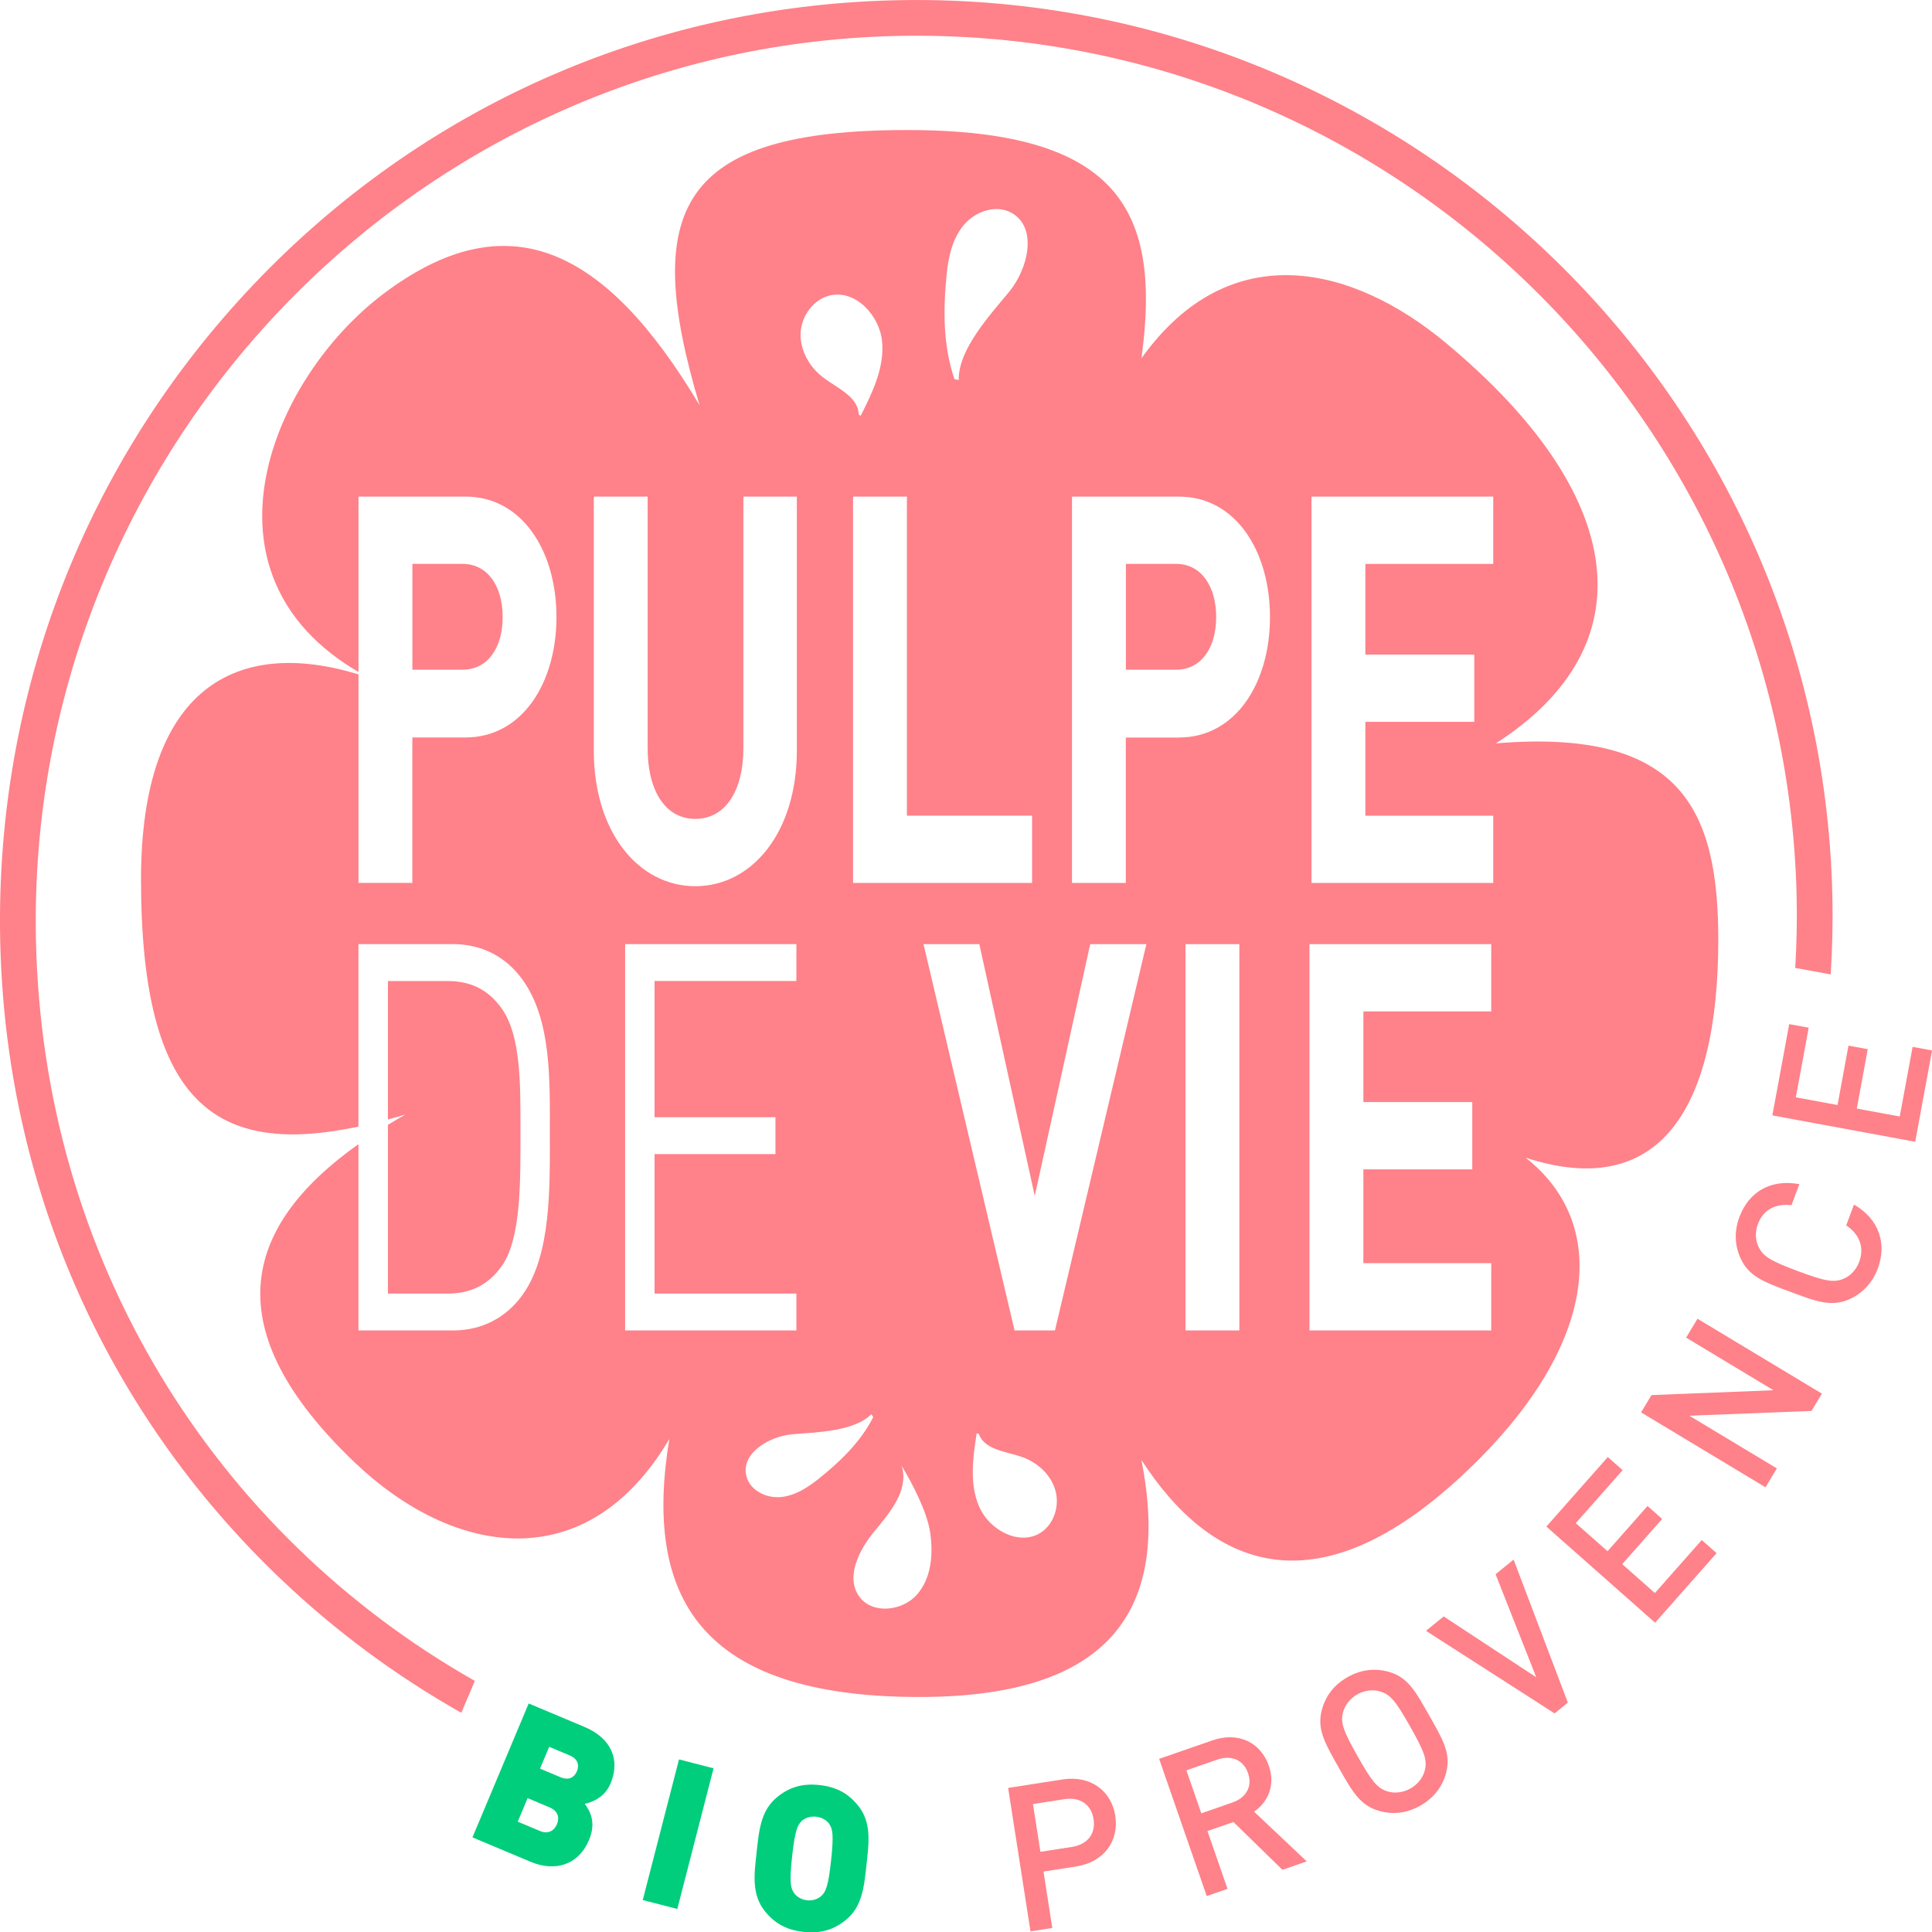<?xml version="1.0" encoding="UTF-8"?>
<svg xmlns="http://www.w3.org/2000/svg" id="b" data-name="Calque 2" width="159.97mm" height="160mm" viewBox="0 0 453.46 453.54">
  <g id="c" data-name="Calque 1">
    <g>
      <g>
        <path d="M276.08,132.35h-11.82v24.83h11.82c5.73,0,9.37-4.97,9.37-12.35s-3.64-12.48-9.37-12.48Z" fill="#ff8189"></path>
        <path d="M351.11,174.47c35.74-22.97,30.94-58.47-11.78-94.01-21.61-17.99-50.58-25.49-71.42,3.64,4.7-34.46-5.06-53.58-55-53.58-53.6,0-62.48,18.55-48.71,64.6-22.03-36.95-45.02-48.31-74.42-25.99-25.96,19.71-45.2,65.47-5.64,88.59v-41.17h25.1c13.37,0,21.37,12.86,21.37,28.27s-8,28.27-21.37,28.27h-12.46v34.13h-12.64v-48.94c-28.32-8.65-51.04,2.74-51.04,48.12,0,52.8,17.65,65.11,51.03,58.02v-42.83h22.19c6.73,0,12.46,2.93,16.37,8.41,6.73,9.42,6.37,23.3,6.37,35.91s.36,28.53-6.37,37.95c-3.91,5.48-9.64,8.41-16.37,8.41h-22.19v-43.72c-27.49,19.51-33.45,43.61-.91,74.67,23.11,22.07,54.48,27.41,73.88-5.48-6.07,36.77,6.8,60.56,58.7,60.56,45.31,0,58.95-20.88,52.11-55.63,15.79,24.42,41.18,37.86,79.09-.04,27.77-27.79,30.79-55.43,11.08-70.91,30.94,10.06,45.22-10.65,45.22-51.21,0-30.53-8.8-49.62-52.19-46.04ZM222.18,64.45c.41-4.15,1.35-8.44,4.03-11.64,2.68-3.19,7.52-4.89,11.17-2.88,6.21,3.41,3.99,13.08-.52,18.55-4.51,5.47-12.02,13.63-11.83,20.72l-1.01-.2c-2.69-7.92-2.66-16.22-1.84-24.54Zm20.06,126.99v15.79h-42.02V116.56h12.64v74.88h29.38Zm-47.46-122.1c5.99-1.4,11.64,4.63,12.25,10.76,.61,6.13-2.25,12-5.02,17.5l-.46-.29c-.08-4.16-4.93-6.15-8.26-8.65-3.23-2.43-5.5-6.32-5.38-10.36,.12-4.04,2.93-8.03,6.87-8.95Zm-55.41,47.22h12.64v58.96c0,10.44,4.37,16.68,11.19,16.68s11.28-6.24,11.28-16.68v-58.96h12.55v59.6c0,19.23-10.55,31.84-23.83,31.84s-23.83-12.61-23.83-31.84v-59.6Zm7.35,195.7v-90.67h40.2v8.66h-33.29v31.97h28.38v8.66h-28.38v32.73h33.29v8.66h-40.2Zm45.22,34.99c-2.6,2.06-5.58,3.9-8.89,4.14-3.31,.23-6.96-1.6-7.83-4.8-1.49-5.44,5.28-9.52,10.9-9.97,5.62-.45,14.45-.67,18.4-4.7l.44,.69c-3.04,5.93-7.81,10.5-13.02,14.64Zm23.3,27c-3.4,3.89-10.42,4.7-13.5,.56-3.38-4.56-.15-10.99,3.47-15.36,3.62-4.37,7.96-9.48,6.54-14.98l-.15-.49c2.53,4.2,5.95,10.74,6.7,15.58,.78,5.11,.34,10.8-3.06,14.69Zm28.88-14.43c-5.01,3.04-11.9-.75-14.26-6.1-2.36-5.36-1.52-11.52-.63-17.31l.5,.13c1.31,3.73,6.28,4.11,10.02,5.38,3.64,1.24,6.84,4.09,7.93,7.78,1.09,3.69-.27,8.13-3.56,10.12Zm3.47-47.55h-9.46l-21.37-90.67h13.1l13.01,59.09,13.01-59.09h13.19l-21.46,90.67Zm43.3,0h-12.64v-90.67h12.64v90.67Zm-14.18-139.16h-12.46v34.13h-12.64V116.56h25.1c13.37,0,21.37,12.86,21.37,28.27s-8,28.27-21.37,28.27Zm73.3,64.28h-30.01v21.27h25.56v15.79h-25.56v22.03h30.01v15.79h-42.66v-90.67h42.66v15.79Zm.47-105.03h-30.01v21.27h25.56v15.79h-25.56v22.03h30.01v15.79h-42.66V116.56h42.66v15.79Z" fill="#ff8189"></path>
        <path d="M117.98,144.83c0-7.39-3.64-12.48-9.37-12.48h-11.82v24.83h11.82c5.73,0,9.37-4.97,9.37-12.35Z" fill="#ff8189"></path>
        <path d="M91.05,303.61h14.1c5,0,9.37-1.78,12.73-6.62,4.46-6.49,4.28-19.99,4.28-31.07s.18-22.54-4.28-29.04c-3.37-4.84-7.73-6.62-12.73-6.62h-14.1v32.49c1.35-.36,2.71-.75,4.11-1.17-1.41,.8-2.77,1.61-4.11,2.43v39.6Z" fill="#ff8189"></path>
      </g>
      <path d="M111.45,394.52C50.61,360.03,9.89,295.87,8.43,220.22,6.22,106.25,96.62,11.25,209.94,8.45c113.94-2.82,208.92,87.58,211.74,201.52,.14,5.78,.02,11.51-.32,17.21l8.33,1.52c.39-6.27,.53-12.58,.37-18.94C427.14,91.2,328.29-2.87,209.73,.07,152.37,1.49,99.01,25.19,59.49,66.8,20.04,108.34-1.07,162.88,.04,220.38c1.11,57.41,24.46,110.72,65.75,150.12,12.93,12.34,27.2,22.87,42.48,31.51l3.18-7.49Z" fill="#ff8189"></path>
      <g>
        <path d="M124.57,436.99l-13.68-5.74,13.2-31.43,13.02,5.47c6.53,2.74,8.48,7.87,6.2,13.3-1.5,3.57-4.81,4.52-6.06,4.78,.95,1.33,2.87,4.06,1.01,8.47-2.52,6-8.08,7.51-13.69,5.15Zm4.48-12.76l-5.21-2.19-2.32,5.52,5.21,2.19c2.12,.89,3.44-.27,3.99-1.59,.56-1.33,.44-3.03-1.68-3.92Zm4.66-12.22l-4.81-2.02-2.15,5.12,4.81,2.02c2.12,.89,3.33-.16,3.85-1.39,.52-1.24,.41-2.84-1.71-3.73Z" fill="#00ce7c"></path>
        <path d="M150.86,445.96l8.51-33.01,8.11,2.09-8.51,33.01-8.11-2.09Z" fill="#00ce7c"></path>
        <path d="M198.49,450.66c-2.74,2.21-5.75,3.23-9.89,2.77-4.14-.45-6.85-2.1-9.06-4.84-3.18-3.96-2.52-8.7-1.96-13.8,.56-5.09,.93-9.87,4.89-13.05,2.74-2.2,5.75-3.23,9.89-2.77,4.14,.45,6.85,2.1,9.06,4.84,3.18,3.96,2.52,8.7,1.96,13.8-.56,5.09-.93,9.87-4.89,13.05Zm-3.76-22.42c-.53-.88-1.65-1.67-3.17-1.84-1.52-.17-2.79,.37-3.49,1.11-.87,.92-1.47,2.01-2.15,8.19-.68,6.19-.32,7.33,.33,8.42,.53,.88,1.64,1.72,3.17,1.89,1.52,.17,2.79-.42,3.5-1.16,.87-.92,1.47-1.96,2.14-8.15,.68-6.19,.32-7.38-.33-8.46Z" fill="#00ce7c"></path>
        <path d="M252.58,438.08l-7.66,1.19,2.06,13.24-5.11,.8-5.25-33.67,12.77-1.99c6.57-1.02,11.46,2.67,12.38,8.53,.91,5.86-2.62,10.87-9.19,11.9Zm-2.75-15.8l-7.38,1.15,1.75,11.21,7.38-1.15c3.55-.55,5.64-2.96,5.09-6.51-.55-3.55-3.29-5.25-6.84-4.7Z" fill="#ff8189"></path>
        <path d="M301,438.86l-11.49-11.22-6.11,2.12,4.71,13.57-4.88,1.69-11.17-32.2,12.48-4.33c6.1-2.12,11.36,.47,13.26,5.94,1.6,4.61-.19,8.53-3.46,10.78l12.36,11.67-5.7,1.98Zm-15.3-25.86l-7.24,2.51,3.5,10.09,7.24-2.51c3.26-1.13,4.83-3.75,3.73-6.92-1.1-3.17-3.97-4.3-7.23-3.17Z" fill="#ff8189"></path>
        <path d="M339.39,416.21c-.89,3.2-2.88,5.81-6.04,7.6-3.17,1.79-6.39,2.13-9.58,1.24-4.57-1.27-6.39-4.58-9.62-10.29-3.23-5.71-5.13-8.98-3.87-13.54,.89-3.2,2.83-5.78,6-7.58,3.17-1.79,6.43-2.15,9.63-1.26,4.57,1.27,6.34,4.61,9.57,10.31,3.23,5.71,5.17,8.95,3.91,13.52Zm-15.37-19.19c-1.68-.54-3.7-.33-5.45,.67-1.75,.99-2.97,2.62-3.38,4.33-.56,2.41,.09,4.24,3.46,10.2,3.37,5.96,4.6,7.46,6.96,8.22,1.68,.54,3.7,.32,5.45-.67,1.75-.99,2.98-2.62,3.38-4.33,.56-2.41-.09-4.24-3.46-10.2-3.37-5.96-4.6-7.46-6.96-8.22Z" fill="#ff8189"></path>
        <path d="M368,399.61l-3.12,2.54-30.19-19.38,4.16-3.38,21.73,14.29-9.55-24.19,4.23-3.44,12.73,33.57Z" fill="#ff8189"></path>
        <path d="M388.48,380.87l-25.53-22.57,14.42-16.32,3.48,3.08-11,12.44,7.46,6.59,9.38-10.62,3.44,3.04-9.38,10.61,7.67,6.78,11-12.44,3.48,3.08-14.43,16.32Z" fill="#ff8189"></path>
        <path d="M425.17,331.16l-28.67,1.12,20.55,12.37-2.67,4.43-29.2-17.58,2.44-4.06,28.63-1.14-20.5-12.35,2.67-4.43,29.2,17.58-2.44,4.06Z" fill="#ff8189"></path>
        <path d="M440.72,297.76c-1.24,3.32-3.52,5.74-6.53,7.12-4.31,1.97-7.84,.61-13.98-1.68-6.15-2.29-9.71-3.56-11.68-7.87-1.38-3.02-1.52-6.34-.28-9.66,2.19-5.88,7.28-8.99,14.07-7.74l-1.84,4.94c-3.51-.44-6.56,.88-7.88,4.42-.7,1.89-.62,3.86,.18,5.43,1.12,2.21,2.83,3.25,9.24,5.64,6.42,2.39,8.39,2.71,10.68,1.78,1.63-.67,2.98-2.11,3.68-3.99,1.32-3.54-.11-6.58-3.05-8.54l1.82-4.89c5.97,3.45,7.74,9.27,5.58,15.05Z" fill="#ff8189"></path>
        <path d="M449.51,267.98l-33.52-6.19,3.96-21.42,4.57,.84-3.02,16.34,9.79,1.81,2.57-13.94,4.52,.83-2.57,13.94,10.08,1.86,3.02-16.34,4.57,.84-3.96,21.42Z" fill="#ff8189"></path>
      </g>
    </g>
  </g>
</svg>
